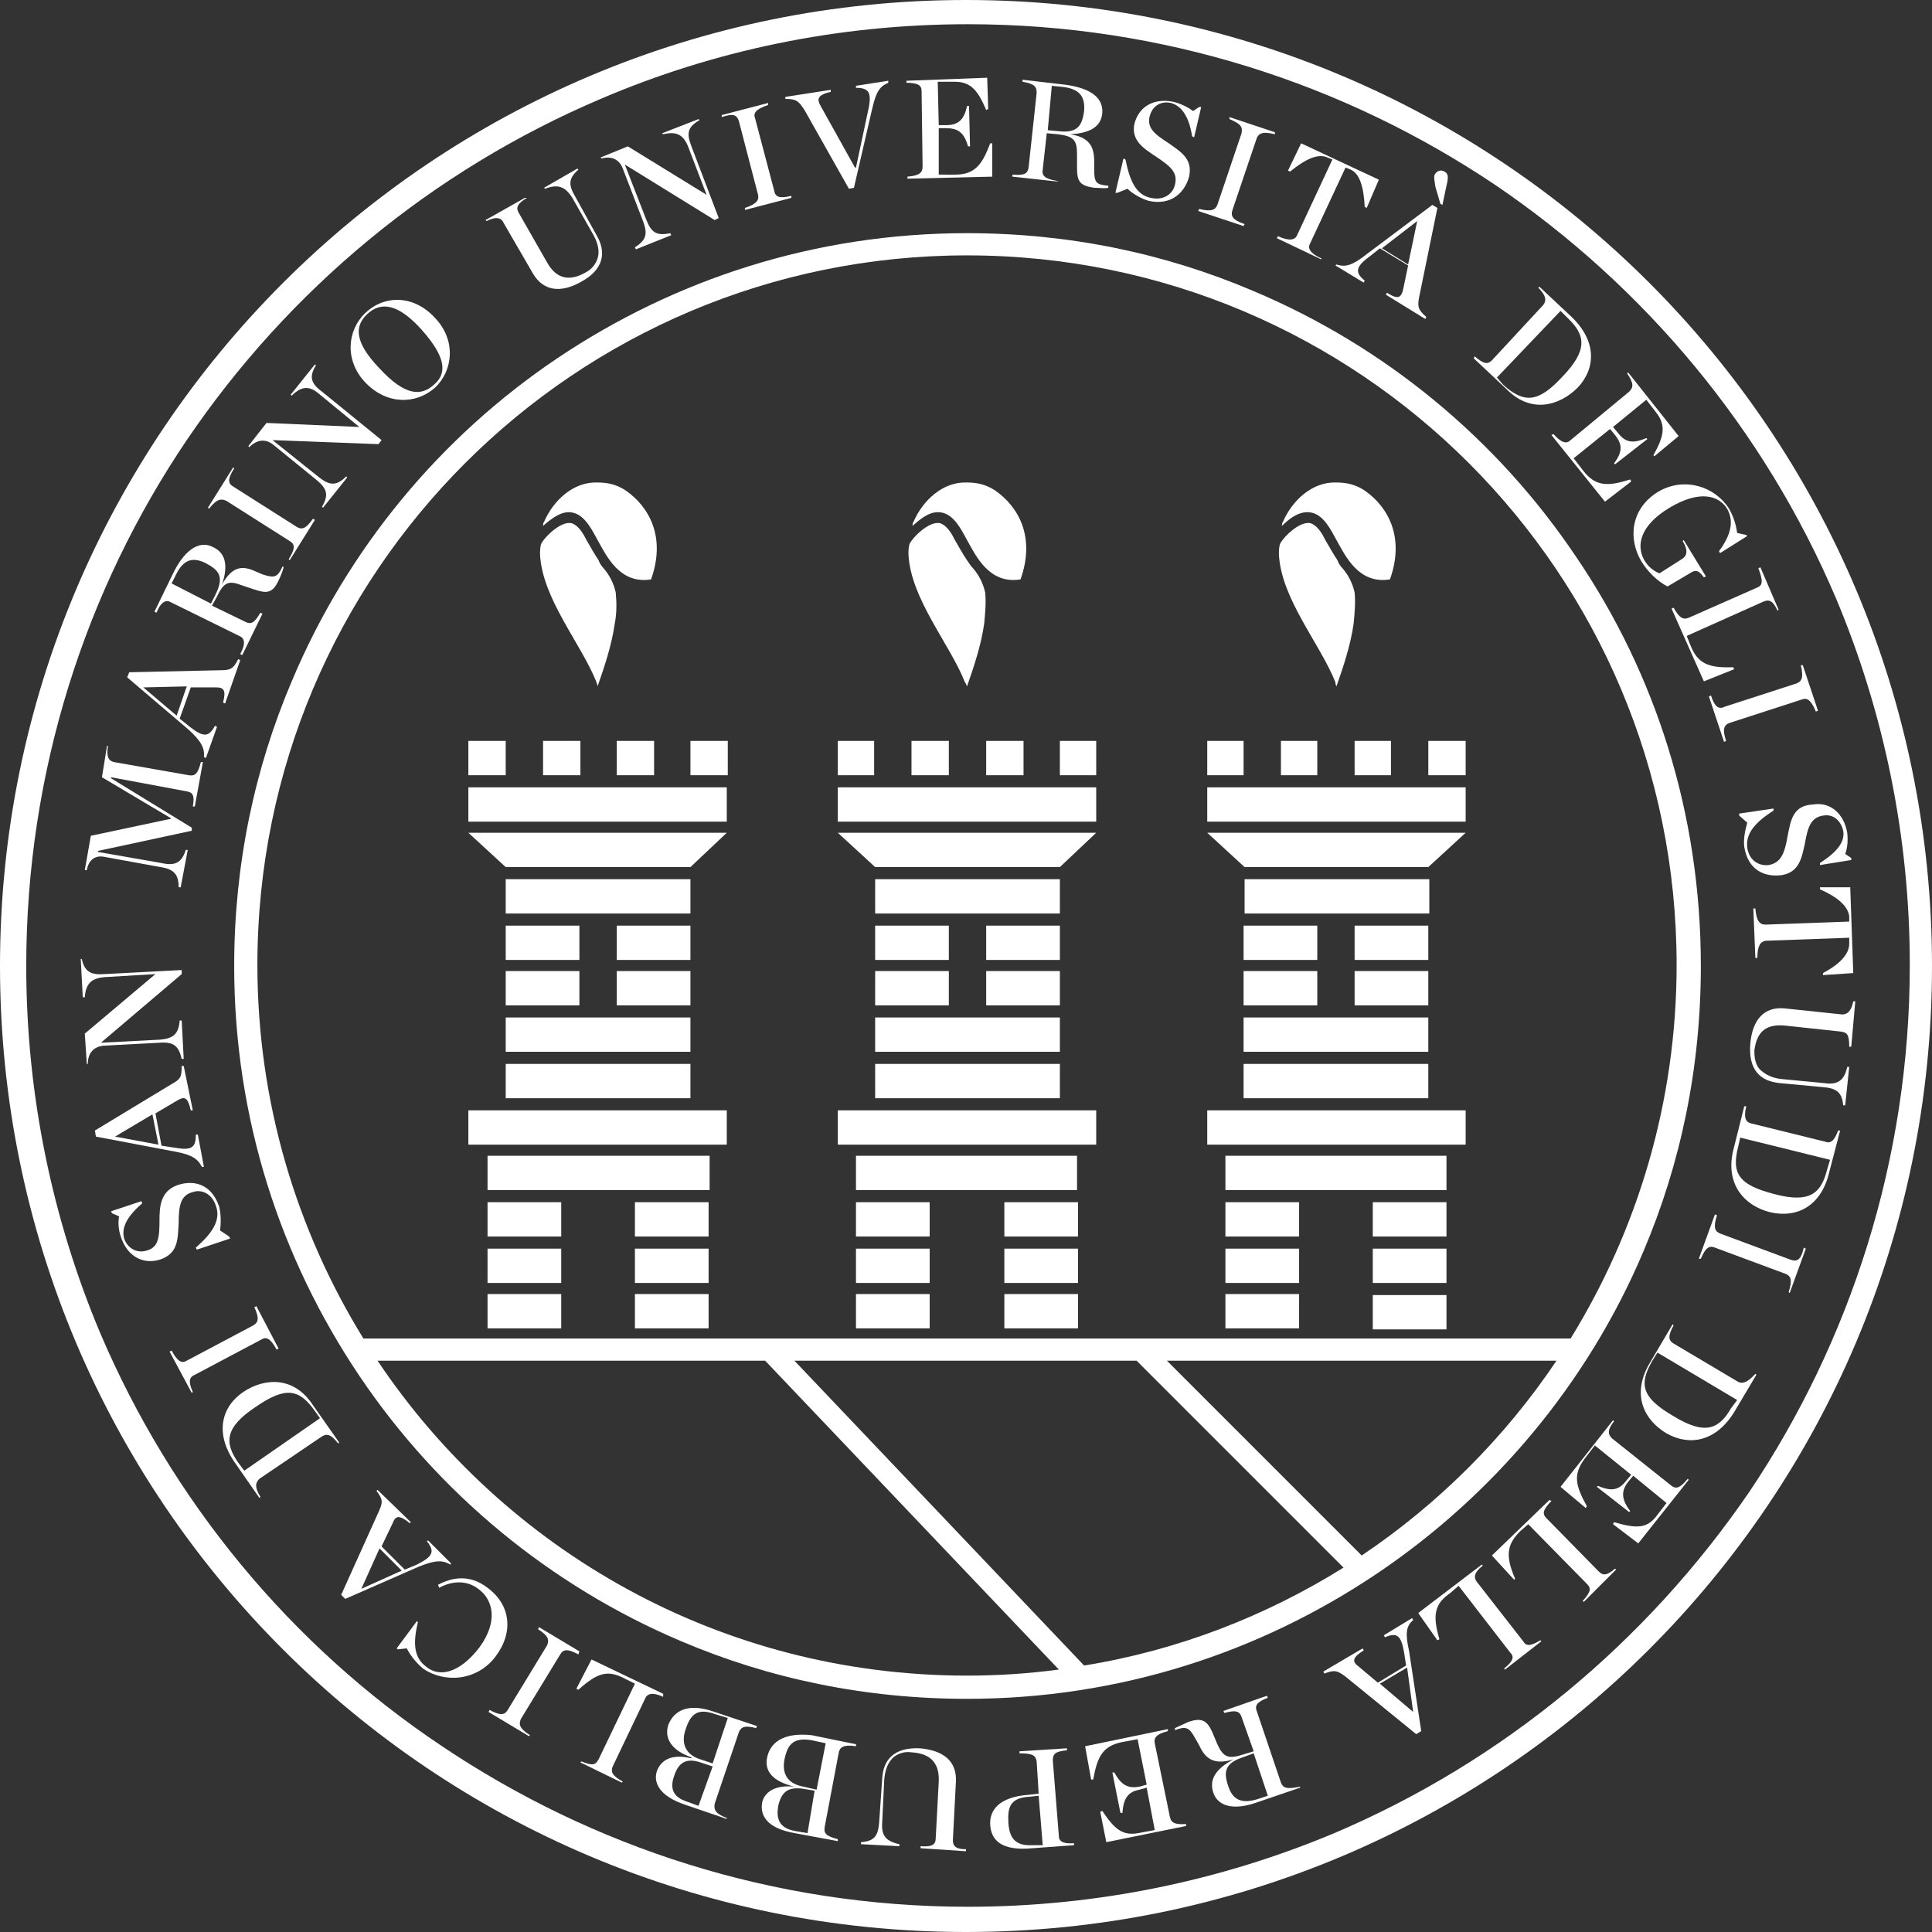 <?xml version="1.0" encoding="utf-8"?>
<!-- Generator: Adobe Illustrator 27.1.1, SVG Export Plug-In . SVG Version: 6.00 Build 0)  -->
<svg version="1.1" id="Livello_1" xmlns="http://www.w3.org/2000/svg" xmlns:xlink="http://www.w3.org/1999/xlink" x="0px" y="0px"
	 viewBox="0 0 191.4 191.4" style="enable-background:new 0 0 191.4 191.4;" xml:space="preserve">
<rect x="0" y="0" width="191.4" height="191.4" fill="#333333" stroke="none"/>
<style type="text/css">
	.st0{fill:#FFFFFF;}
</style>
<g>
	<g>
		<rect x="97.7" y="73.4" class="st0" width="3.7" height="3.4"/>
		<path class="st0" d="M93.4,50.8c1.2,0.3,1.9,1.8,2.4,2.7l0,0c0.9,1.6,2.2,4.4,5.3,3.9c1.5-4.2-0.2-7.2-2.5-8.8
			c-0.9-0.6-1.8-0.8-2.8-0.8c-2.4-0.1-4.4,1.8-5.3,3.9c-0.1,0.1-0.1,0.3-0.1,0.4C91.2,51.4,92.2,50.5,93.4,50.8z"/>
		<rect x="119.6" y="73.4" class="st0" width="3.6" height="3.4"/>
		<rect x="61.1" y="73.4" class="st0" width="3.7" height="3.4"/>
		<rect x="90.3" y="73.4" class="st0" width="3.7" height="3.4"/>
		<path class="st0" d="M56.8,50.8c1.2,0.3,1.9,1.8,2.4,2.7l0,0c0.9,1.6,2.2,4.4,5.3,3.9c1.5-4.2-0.2-7.2-2.5-8.8
			c-0.9-0.6-1.8-0.8-2.8-0.8c-2.4-0.1-4.4,1.8-5.3,3.9c-0.1,0.1-0.1,0.3-0.1,0.4C54.6,51.4,55.7,50.5,56.8,50.8z"/>
		<rect x="83" y="73.4" class="st0" width="3.6" height="3.4"/>
		<path class="st0" d="M95.8,68C95.8,67.9,95.8,67.9,95.8,68L95.8,68c0.7-2,1.4-4.1,1.7-6.2c0.1-1,0.2-2.1,0.1-3.1
			c-0.2-0.9-0.6-1.7-1.2-2.4c-0.2-0.2-0.4-0.5-0.6-0.8c-0.4-0.6-0.8-1.3-1.2-2c-0.3-0.6-0.7-1.3-1.3-1.6c-1-0.5-2.8,1.2-3.2,2
			c-0.1,0.4-0.1,0.7-0.1,1c0.2,4.4,4.1,8.9,5.6,12.7C95.7,67.7,95.7,67.8,95.8,68z"/>
		<rect x="126.9" y="73.4" class="st0" width="3.6" height="3.4"/>
		<path class="st0" d="M94.4,182.3l0.3-5.8c0.1-2-1.2-3.1-3.6-3.3c-2.5-0.1-3.6,1.1-3.7,3l-0.3,4.3c-0.1,1.3-0.4,1.9-1.8,2v0.2
			l3.8,0.2v-0.2c-1.4-0.3-1.8-0.9-1.7-2.2l0.2-4.2c0.1-1.1,0.4-1.7,0.9-2.2c0.5-0.4,1.1-0.6,1.8-0.5c1.6,0.1,2.8,0.8,2.7,2.9
			l-0.3,5.6c0,0.6-0.3,0.9-1.5,0.8v0.2l4.5,0.3v-0.2C94.7,183.2,94.4,182.9,94.4,182.3z"/>
		<path class="st0" d="M66.2,170.9c-0.4,1.3,0.3,2.5,2.3,3.2v0.1c-2-0.5-3,0.2-3.4,1.2c-0.4,1.1,0.1,2.5,2.8,3.4l4.1,1.4v-0.1
			c-1.1-0.4-1.3-0.8-1.2-1.4l2.4-7.1c0.2-0.5,0.6-0.7,1.7-0.4L75,171l-4.2-1.4C68,168.6,66.7,169.6,66.2,170.9z M69.2,178.9
			l-1.1-0.4c-1.6-0.5-1.7-1.5-1.3-2.6c0.4-1.2,1.1-1.8,2.6-1.3l1.2,0.4L69.2,178.9z M70.6,174.7l-1.2-0.4c-1.6-0.5-1.9-1.7-1.5-2.9
			c0.5-1.6,1.2-2.2,2.9-1.6l1.3,0.4L70.6,174.7z"/>
		<path class="st0" d="M76,174.1c-0.3,1.4,0.6,2.4,2.7,2.9l0,0c-2-0.2-3,0.6-3.2,1.6c-0.2,1.2,0.4,2.5,3.2,3l4.3,0.8v-0.2
			c-1.2-0.3-1.4-0.6-1.3-1.2l1.4-7.4c0.1-0.5,0.5-0.8,1.7-0.6v-0.2l-4.4-0.9C77.5,171.6,76.3,172.7,76,174.1z M80,181.6l-1.2-0.2
			c-1.7-0.3-1.9-1.3-1.7-2.5c0.3-1.3,0.9-1.9,2.4-1.7l1.2,0.2L80,181.6z M80.9,177.3l-1.3-0.3c-1.7-0.3-2.1-1.4-1.9-2.6
			c0.3-1.6,0.9-2.3,2.7-2l1.4,0.3L80.9,177.3z"/>
		<path class="st0" d="M132.4,68C132.4,67.9,132.4,67.9,132.4,68L132.4,68c0.7-2,1.4-4.1,1.7-6.2c0.1-1,0.2-2.1,0.1-3.1
			c-0.2-0.9-0.6-1.7-1.2-2.4c-0.2-0.2-0.4-0.5-0.5-0.8c-0.4-0.6-0.8-1.3-1.2-2c-0.3-0.6-0.7-1.3-1.3-1.6c-1-0.5-2.8,1.2-3.2,2
			c-0.1,0.4-0.1,0.7-0.1,1c0.2,4.4,4.1,8.9,5.6,12.7C132.3,67.7,132.3,67.8,132.4,68z"/>
		<path class="st0" d="M130,50.8c1.2,0.3,1.9,1.8,2.4,2.7l0,0c0.9,1.6,2.2,4.4,5.3,3.9c1.5-4.2-0.2-7.2-2.5-8.8
			c-0.9-0.6-1.8-0.8-2.8-0.8c-2.4-0.1-4.4,1.8-5.3,3.9c-0.1,0.1-0.1,0.3-0.1,0.4C127.7,51.4,128.8,50.5,130,50.8z"/>
		<rect x="134.2" y="73.4" class="st0" width="3.6" height="3.4"/>
		<rect x="46.4" y="73.4" class="st0" width="3.7" height="3.4"/>
		<rect x="50.1" y="96.2" class="st0" width="7.3" height="3.4"/>
		<rect x="61.1" y="91.7" class="st0" width="7.3" height="3.4"/>
		<rect x="48.3" y="114.5" class="st0" width="22" height="3.4"/>
		<rect x="50.1" y="87.1" class="st0" width="18.3" height="3.4"/>
		<rect x="61.1" y="96.2" class="st0" width="7.3" height="3.4"/>
		<rect x="50.1" y="91.7" class="st0" width="7.3" height="3.4"/>
		<rect x="62.9" y="119.1" class="st0" width="7.3" height="3.4"/>
		<path class="st0" d="M59.2,68C59.2,67.9,59.2,67.9,59.2,68c0.7-2,1.4-4.1,1.7-6.2c0.2-1,0.2-2.1,0.1-3.1c-0.2-0.9-0.6-1.7-1.2-2.4
			c-0.2-0.2-0.4-0.5-0.5-0.8c-0.4-0.6-0.8-1.3-1.2-2c-0.3-0.6-0.7-1.3-1.3-1.6c-1-0.5-2.8,1.2-3.2,2c-0.1,0.4-0.1,0.7-0.1,1
			c0.2,4.4,4.1,8.9,5.6,12.7C59.1,67.7,59.2,67.8,59.2,68z"/>
		<path class="st0" d="M65.7,167.8l-7.1-3.4l-1.5,2.9l0.2,0.1c1.9-1.7,2.9-2,4.6-1.1l1,0.5l-3.6,7.5c-0.3,0.5-0.5,0.7-1.7,0.2
			l-0.1,0.1l4.1,2l0.1-0.1c-1.1-0.6-1.2-1-1-1.5l3.2-6.7c0.2-0.5,0.7-0.7,1.8-0.2V167.8z"/>
		<rect x="48.3" y="128.2" class="st0" width="7.3" height="3.4"/>
		<rect x="62.9" y="123.7" class="st0" width="7.3" height="3.4"/>
		<rect x="53.8" y="73.4" class="st0" width="3.7" height="3.4"/>
		<rect x="62.9" y="128.2" class="st0" width="7.3" height="3.4"/>
		<rect x="48.3" y="119.1" class="st0" width="7.3" height="3.4"/>
		<rect x="48.3" y="123.7" class="st0" width="7.3" height="3.4"/>
		<rect x="46.4" y="110" class="st0" width="25.6" height="3.4"/>
		<path class="st0" d="M142.7,20.2l0.2,0.1l0.4-1.9c0.2-0.8,0.2-1.2-0.2-1.4c-0.3-0.2-0.7-0.1-0.9,0.2c-0.2,0.2-0.1,0.6,0,1.3
			L142.7,20.2z"/>
		<path class="st0" d="M118.7,20.9l4.5,1.5l0.1-0.2c-1.2-0.4-1.4-0.8-1.2-1.4l2.4-7.1c0.2-0.5,0.6-0.7,1.8-0.4v-0.2l-4.5-1.5v0.2
			c1.2,0.5,1.3,0.8,1.2,1.4l-2.4,7.1c-0.2,0.5-0.6,0.7-1.8,0.4L118.7,20.9z"/>
		<path class="st0" d="M73.2,12l1.9,7.3c0.1,0.5-0.1,0.9-1.3,1.3v0.2l4.6-1.2v-0.2c-1.2,0.3-1.6,0.1-1.7-0.5l-1.9-7.2
			c-0.2-0.5,0.1-0.9,1.3-1.3v-0.2l-4.6,1.2v0.2C72.7,11.2,73,11.4,73.2,12z"/>
		<path class="st0" d="M132.4,26.2l-0.1,0.1l2.8,1.7l0.1-0.2c-1-0.8-0.9-1.4,0.5-2.4l1-0.8l2.8,1.7l-0.5,2.4c-0.2,0.8-0.5,1-1.6,0.3
			l-0.1,0.2l3.9,2.4l0.1-0.2c-0.8-0.7-0.9-1-0.7-2l1.8-8.8l-0.5-0.3l-6.4,4.8C134,26.3,133.3,26.5,132.4,26.2z M140.4,21.9
			L140.4,21.9l-0.9,4.3l-2.6-1.6L140.4,21.9z"/>
		<path class="st0" d="M111.7,18.7c0.5,0.5,1.4,1,2.1,1.2c2.3,0.5,3.6-0.9,4-2.4c0.4-1.8-0.9-2.5-2-3.3c-1.4-0.9-2.2-1.5-1.9-2.7
			c0.3-1.1,1.2-1.5,2.1-1.3c1.1,0.3,1.8,1.4,2.1,3.3l0.2,0.1l0.7-3h-0.2l-0.6,0.4c-0.4-0.3-1.1-0.7-1.9-0.9
			c-1.8-0.4-3.4,0.3-3.9,2.1c-0.4,1.7,0.9,2.5,2.1,3.3c1.5,1,2.2,1.6,1.9,2.8c-0.2,0.9-1.1,1.6-2.4,1.3c-1.5-0.3-2.1-1.8-2.5-3.8
			l-0.2-0.1l-0.8,3.4h0.2L111.7,18.7z"/>
		<path class="st0" d="M104.6,17.9c-1.1-0.2-1.4-0.5-1.3-1.1l0.4-3.6l1.1,0.1c1.6,0.2,1.9,0.6,1.9,2v1.3c0,1.3,0.2,1.8,1.7,2
			c0.5,0,1,0.1,1.4,0v-0.2c-1.2-0.1-1.4-0.3-1.4-1.6V16c0-1.4-0.4-2.4-2.4-2.7l0,0c2.2-0.1,3.1-0.9,3.2-2.1c0.1-1.3-0.8-2.4-3.6-2.8
			l-4.3-0.5v0.2c1.2,0.2,1.4,0.5,1.4,1.1l-0.8,7.4c-0.1,0.6-0.4,0.8-1.6,0.7v0.2l4.6,0.5L104.6,17.9z M104.2,8.5l1,0.1
			c1.9,0.2,2.3,1.1,2.2,2.4c-0.2,1.5-0.7,2.2-2.5,2l-1.1-0.1L104.2,8.5z"/>
		<path class="st0" d="M79.7,10.9l4.4,7.8l0.5-0.1l1.8-7.8c0.4-1.7,0.7-2.2,1.6-2.6V8l-3.2,0.5v0.2c1.3,0,1.5,0.5,1.3,1.8l-1.3,6.1
			h-0.1l-3.4-6.1c-0.4-0.7-0.3-1.1,1-1.4V8.9l-4.5,0.7v0.2C78.9,9.8,79.1,10,79.7,10.9z"/>
		<path class="st0" d="M91.3,9l0.1,7.5c0,0.6-0.3,0.9-1.5,1v0.2l8.4-0.2v-3.3h-0.2c-0.8,2.1-1.5,3.1-3.5,3.1H93l0-4.6h0.7
			c1.2,0,1.8,0.4,2.2,1.8h0.2l-0.1-4h-0.2c-0.3,1.5-1,1.9-2.1,1.9H93l-0.1-4.3h1.7c1.6,0,2.3,0.9,3.1,2.8l0.2-0.1l-0.1-3.1l-8,0.3
			v0.2C91,8.2,91.3,8.5,91.3,9z"/>
		<path class="st0" d="M130.9,25.6c-1.1-0.5-1.4-1-1.1-1.5l3.5-7.5l0.5,0.2c0.9,0.4,1.3,1.7,1.4,3.7l0.2,0.1l1.2-2.8l-7.7-3.6
			l-1.3,2.7l0.2,0.1c1.6-1.3,2.8-1.8,3.7-1.4l0.5,0.2l-3.5,7.5c-0.2,0.5-0.8,0.6-1.9,0.1l-0.1,0.2l4.4,2.1L130.9,25.6z"/>
		<path class="st0" d="M169.5,68.9l-0.2,0.1l1.5,4.5l0.2-0.1c-0.4-1.2-0.2-1.6,0.4-1.8l7.1-2.3c0.5-0.2,0.9,0,1.4,1.2l0.2-0.1
			l-1.5-4.5h-0.2c0.3,1.2,0.1,1.6-0.4,1.8l-7.1,2.3C170.3,70.3,169.9,70.1,169.5,68.9z"/>
		<path class="st0" d="M177.1,82.8c-0.3,1.8-0.7,2.7-1.9,2.9c-0.9,0.1-1.9-0.4-2.1-1.7c-0.2-1.5,0.9-2.6,2.6-3.7v-0.2l-3.4,0.5v0.2
			l0.8,0.7c-0.2,0.7-0.4,1.6-0.3,2.4c0.4,2.4,2.1,3,3.7,2.8c1.8-0.3,2-1.8,2.3-3.1c0.3-1.7,0.6-2.6,1.8-2.8c1.1-0.2,1.8,0.6,2,1.5
			c0.2,1.1-0.6,2.1-2.3,3.2v0.2l3.1-0.5V85l-0.6-0.4c0.2-0.5,0.3-1.3,0.2-2.1c-0.3-1.8-1.6-3.1-3.4-2.8
			C177.6,79.8,177.4,81.3,177.1,82.8z"/>
		<path class="st0" d="M57.4,163.6l-4-2.4l-0.1,0.2c1.1,0.7,1.1,1.1,0.9,1.6l-3.9,6.4c-0.3,0.5-0.7,0.6-1.8,0l-0.1,0.2l4,2.4
			l0.1-0.1c-1.1-0.7-1.1-1.1-0.9-1.6l3.9-6.4c0.3-0.5,0.7-0.6,1.8,0L57.4,163.6z"/>
		<path class="st0" d="M174.1,58.2l-6.8,3c-0.5,0.2-0.9,0.1-1.5-1l-0.2,0.1l3.2,7.2l3-1.2l-0.1-0.2c-2.5,0.1-3.5-0.4-4.2-2.1l-0.4-1
			l7.6-3.4c0.5-0.2,0.9-0.2,1.4,0.9l0.1-0.1l-1.8-4.2l-0.2,0.1C174.7,57.6,174.6,58,174.1,58.2z"/>
		<path class="st0" d="M156.3,38.4c1.8-1.9,1.9-4.6-0.6-7l-3.2-3l-0.1,0.1c0.8,0.8,0.8,1.3,0.5,1.7l-5.1,5.5
			c-0.4,0.4-0.8,0.4-1.7-0.4l-0.1,0.2l3.3,3.1C151.7,41,154.5,40.2,156.3,38.4z M148.3,37.4l6.3-6.6l0.7,0.7c1.8,1.7,2,3.2-0.5,5.8
			c-2.4,2.6-3.8,2.7-5.9,0.8L148.3,37.4z"/>
		<path class="st0" d="M155.6,43.6c-0.4,0.4-0.9,0.3-1.7-0.6l-0.2,0.1l5.3,6.6l2.6-2l-0.1-0.2c-2.2,0.7-3.4,0.7-4.6-0.8l-1-1.3
			l3.6-2.9l0.5,0.6c0.7,0.9,0.8,1.6-0.1,2.8L160,46l3.2-2.5l-0.1-0.1c-1.4,0.6-2.1,0.4-2.8-0.5l-0.5-0.6l3.3-2.7l1,1.3
			c1,1.3,0.7,2.4-0.3,4.2l0.1,0.1l2.4-2l-5-6.3l-0.1,0.1c0.7,1,0.6,1.4,0.2,1.8L155.6,43.6z"/>
		<path class="st0" d="M162.6,55.6c0.6,1,1.6,2,2.6,2.5l2.2-1.3c0.6-0.4,0.9-0.3,1.4,0.4l0.2-0.1l-2.2-3.6l-0.1,0.1
			c0.6,1,0.4,1.5-0.1,1.8l-2.2,1.4c-0.5-0.2-1.1-0.6-1.5-1.3c-0.8-1.4-0.5-3.4,2.5-5.2s4.9-1.2,5.7,0.1c0.7,1.2,0.4,2.6-0.8,4.2
			l0.1,0.2l2.7-1.7L173,53l-0.9-0.2c-0.1-0.7-0.3-1.5-0.8-2.4c-1.4-2.2-4.4-3.2-7-1.7C161.5,50.4,161.3,53.4,162.6,55.6z"/>
		<path class="st0" d="M180.3,88.1c1.8,0.8,2.8,1.7,2.9,2.7v0.5l-8.3,0.3c-0.6,0-0.9-0.4-1-1.6h-0.2l0.2,4.9h0.2
			c0-1.2,0.3-1.6,0.8-1.7l8.3-0.3v0.6c0,1-0.9,2-2.6,2.9v0.2l3-0.2l-0.3-8.5h-3L180.3,88.1z"/>
		<path class="st0" d="M17.7,121.2c0-1.8,0.2-2.8,1.4-3.1c0.8-0.3,1.9,0.1,2.3,1.4c0.5,1.4-0.4,2.7-2,4.1l0.1,0.2l3.3-1.1l-0.1-0.2
			l-0.9-0.6c0.1-0.7,0.1-1.7-0.1-2.4c-0.8-2.3-2.6-2.6-4.1-2.1c-1.7,0.6-1.8,2.1-1.8,3.5c0,1.7-0.1,2.7-1.3,3
			c-1,0.3-1.9-0.3-2.2-1.2c-0.3-1.1,0.3-2.2,1.8-3.5L14,119l-3,1l0.1,0.2l0.7,0.3c-0.1,0.5-0.1,1.3,0.2,2.1c0.6,1.8,2.1,2.7,3.8,2.2
			C17.7,124.2,17.6,122.7,17.7,121.2z"/>
		<path class="st0" d="M61.7,16.7l2,5.2c0.5,1.3,0.3,1.9-0.8,2.6l0.1,0.2l3.5-1.4l-0.1-0.2C65,23.4,64.5,23,64,21.7l-2.1-5.4l0,0
			l8.9,5.5l0.4-0.2l-2.7-7.1c-0.5-1.3-0.4-1.9,0.8-2.6l-0.1-0.1l-3.6,1.4l0.1,0.1c1.3-0.3,2,0,2.5,1.3l1.8,4.7l0,0l-7.8-4.8
			l-2.7,1.1l0.1,0.1C60.7,15.4,61.4,15.9,61.7,16.7z"/>
		<path class="st0" d="M19.3,136.2l6.6-3.5c0.5-0.3,0.9-0.1,1.5,1l0.2-0.1l-2.2-4.2l-0.2,0.1c0.5,1.1,0.4,1.5-0.1,1.8l-6.6,3.5
			c-0.5,0.3-0.9,0.1-1.5-1l-0.2,0.1L19,138l0.1-0.1C18.6,136.8,18.8,136.4,19.3,136.2z"/>
		<path class="st0" d="M44.6,155l0.1-0.1l-2.3-2.3l-0.1,0.1c0.8,1,0.6,1.5-1,2.3l-1.2,0.5l-2.3-2.3l1.1-2.3c0.3-0.8,0.7-0.8,1.7,0
			l0.1-0.1l-3.3-3.2l-0.1,0.1c0.7,0.9,0.6,1.2,0.2,2.1l-3.7,8.2l0.4,0.4l7.3-3.2C43,154.6,43.8,154.5,44.6,155z M35.8,157.4
			L35.8,157.4l1.8-4l2.2,2.2L35.8,157.4z"/>
		<path class="st0" d="M49.1,164.1c1.8-2.4,1.5-5.1-0.8-6.8c-1.8-1.4-3.6-1-4.9-0.3l0.1,0.3c1.3-0.7,2.8-0.8,4,0.2
			c1.3,1,1.9,3.1,0,5.7c-2,2.6-4,3-5.3,1.9c-1.2-0.9-1.3-2.3-0.8-4.4l-0.1-0.1l-2,2.7l0.1,0.1l0.9-0.1c0.3,0.6,0.8,1.3,1.6,2
			C44.1,166.8,47.3,166.5,49.1,164.1z"/>
		<path class="st0" d="M15.8,103.3c1.4-0.1,1.9,0.3,2.2,1.6h0.2l-0.2-3.8h-0.2c-0.1,1.4-0.7,1.8-2,1.9l-5.8,0.3l0,0l8-6.8v-0.4
			l-7.6,0.4c-1.4,0.1-2-0.2-2.3-1.5H8l0.2,3.8h0.2c0.1-1.4,0.7-1.9,2-2l5-0.3l0,0l-7,5.9l0.2,3h0.1c0-1.2,0.7-1.7,1.5-1.8
			L15.8,103.3z"/>
		<path class="st0" d="M24.1,137.9c-2.2,1.5-2.8,4.1-0.9,6.9l2.5,3.6l0.1-0.1c-0.6-1-0.5-1.4-0.1-1.8l6.2-4.2
			c0.5-0.3,0.9-0.2,1.6,0.7l0.1-0.1l-2.6-3.7C29.1,136.3,26.2,136.5,24.1,137.9z M31.7,140.5l-7.5,5.2l-0.6-0.8
			c-1.4-2-1.3-3.5,1.7-5.5c2.9-2,4.3-1.9,5.9,0.4L31.7,140.5z"/>
		<path class="st0" d="M20,115.6h0.2l-0.6-3.2h-0.2c0,1.3-0.4,1.6-2.1,1.3l-1.3-0.2l-0.6-3.2l2.2-1.3c0.7-0.4,1-0.3,1.3,1h0.2
			l-0.9-4.4H18c0,1.1-0.1,1.3-1,1.8L9.4,112l0.1,0.6l7.9,1.5C19,114.4,19.6,114.8,20,115.6z M11.4,112.6L11.4,112.6l3.7-2.2l0.6,3
			L11.4,112.6z"/>
		<path class="st0" d="M10.4,84.9l5.5,1c1.3,0.2,1.8,0.7,1.8,2h0.2l0.7-3.7h-0.2c-0.4,1.3-1.1,1.6-2.4,1.3l-6.3-1.1v-0.1l9.3-2V82
			l-8-4.9V77l7.5,1.4c0.6,0.1,0.8,0.4,0.6,1.5h0.2l0.8-4.4h-0.2c-0.3,1.2-0.6,1.4-1.2,1.3l-7.4-1.3c-0.5-0.1-0.8-0.5-0.6-1.6h-0.1
			L10.1,77l6.9,4.1l0,0l-8,1.7l-0.6,3.4h0.2C8.8,85.1,9.5,84.7,10.4,84.9z"/>
		<path class="st0" d="M43.1,38.4c1.8-1.7,2.1-4.7,0-6.9c-2.1-2.3-5-2.3-6.9-0.5c-1.8,1.7-2.1,4.7,0,6.9
			C38.3,40.1,41.2,40.1,43.1,38.4z M36.4,31.1c1.3-1.2,3-1.1,5.4,1.6s2.5,4.3,1.2,5.4c-1.3,1.2-2.9,1.1-5.4-1.6
			C35.1,33.9,35.1,32.3,36.4,31.1z"/>
		<path class="st0" d="M49.9,22.1l2.9,5c1,1.7,2.7,2,4.8,0.8c2.2-1.2,2.5-2.9,1.5-4.6L57,19.5c-0.7-1.2-0.7-1.8,0.3-2.7l-0.1-0.1
			l-3.3,1.9l0.1,0.1c1.3-0.5,2-0.2,2.7,0.9l2.1,3.7c0.5,0.9,0.6,1.7,0.4,2.3C59,26.2,58.6,26.7,58,27c-1.4,0.8-2.8,0.8-3.8-1
			l-2.8-4.9c-0.3-0.5-0.2-0.9,0.8-1.5l-0.2,0l-3.9,2.2l0.1,0.1C49.2,21.4,49.7,21.6,49.9,22.1z"/>
		<path class="st0" d="M27,44l4.3,3.5c1.1,0.9,1.3,1.5,0.6,2.7l0.1,0.1l2.4-3l-0.1-0.1c-1,1-1.7,0.9-2.8,0L27,43.6l0,0L37.5,44
			l0.3-0.4l-5.9-4.8c-1.1-0.8-1.3-1.5-0.6-2.6l-0.1-0.1l-2.4,3l0.1,0.1c1-1,1.8-1,2.8-0.1l3.9,3.2l0,0l-9.2-0.4l-1.8,2.3l0.1,0.1
			C25.5,43.5,26.3,43.5,27,44z"/>
		<path class="st0" d="M20.2,75l0.2,0.1l1.1-3.1l-0.2-0.1c-0.6,1.1-1.1,1.2-2.5,0.1l-1-0.8l1.1-3.1h2.5c0.8,0,1,0.3,0.7,1.5l0.2,0.1
			l1.5-4.3l-0.2-0.1c-0.5,1-0.8,1.1-1.8,1.1l-9,0.2l-0.2,0.5l6.1,5.2C19.9,73.4,20.3,74.1,20.2,75z M14.2,68.1L14.2,68.1l4.3-0.1
			l-1,2.9L14.2,68.1z"/>
		<path class="st0" d="M17,59.7l6.7,3.3c0.5,0.2,0.7,0.7,0.1,1.8l0.2,0.1l2-4.1l-0.2-0.1c-0.6,1-0.9,1.2-1.5,0.9L21,60l0.5-0.9
			c0.7-1.5,1.2-1.6,2.5-1.1l1.2,0.4c1.2,0.4,1.8,0.4,2.4-0.9c0.2-0.4,0.4-0.9,0.5-1.3L28,56.1c-0.5,1.1-0.8,1.2-2,0.8l-0.7-0.3
			C24,56,23,56.1,22,57.9l0,0c0.7-2.1,0.2-3.2-0.9-3.7c-1.1-0.6-2.6-0.1-3.9,2.5l-1.9,3.9l0.2,0.1C16,59.5,16.5,59.4,17,59.7z
			 M17.4,57c0.8-1.7,1.8-1.8,3-1.2c1.3,0.7,1.8,1.3,1,3l-0.5,1l-3.9-2L17.4,57z"/>
		<path class="st0" d="M22.4,49.6l6.3,4c0.5,0.3,0.6,0.7-0.1,1.8l0.1,0.1l2.5-4L31,51.4c-0.7,1-1.1,1.1-1.6,0.8l-6.3-4
			c-0.5-0.3-0.6-0.7,0.1-1.8l-0.1-0.1l-2.5,4l0.1,0.1C21.5,49.4,21.9,49.4,22.4,49.6z"/>
		<rect x="136" y="119.1" class="st0" width="7.3" height="3.4"/>
		<polygon class="st0" points="123.3,85.9 141.5,85.9 145.2,82.5 119.6,82.5 		"/>
		<rect x="123.2" y="96.2" class="st0" width="7.3" height="3.4"/>
		<rect x="123.2" y="100.8" class="st0" width="18.3" height="3.4"/>
		<rect x="123.2" y="105.4" class="st0" width="18.3" height="3.4"/>
		<rect x="141.5" y="73.4" class="st0" width="3.7" height="3.4"/>
		<path class="st0" d="M162.8,124c3.7-8.7,5.7-18.2,5.7-28.3c0-15.1-4.5-29-12.4-40.6c-7.8-11.6-18.9-20.8-32-26.3
			c-8.7-3.7-18.2-5.7-28.3-5.7c-15.1,0-29,4.6-40.6,12.4s-20.8,18.9-26.3,32c-3.7,8.7-5.7,18.2-5.7,28.2c0,15.1,4.6,29,12.4,40.6
			c7.8,11.6,18.9,20.8,31.9,26.3c8.7,3.7,18.2,5.7,28.3,5.7c15.1,0,29-4.6,40.6-12.4C148,148.1,157.3,137,162.8,124z M25.5,95.6
			c0-38.9,31.5-70.3,70.3-70.3c38.9,0,70.3,31.5,70.3,70.3c0,13.6-3.9,26.3-10.5,37H36C29.4,121.9,25.5,109.2,25.5,95.6z M95.8,166
			c-24.4,0-45.8-12.4-58.4-31.2h38.4l29.1,30.6C101.9,165.8,98.9,166,95.8,166z M107.4,165l-28.7-30.2h33.9l20.5,20.5
			C125.4,160.1,116.7,163.5,107.4,165z M115.6,134.8h38.6c-5.1,7.6-11.7,14.2-19.3,19.3L115.6,134.8z"/>
		<rect x="119.6" y="78" class="st0" width="25.6" height="3.4"/>
		<rect x="119.6" y="110" class="st0" width="25.6" height="3.4"/>
		<rect x="121.4" y="114.5" class="st0" width="21.9" height="3.4"/>
		<rect x="123.2" y="91.7" class="st0" width="7.3" height="3.4"/>
		<rect x="134.2" y="91.7" class="st0" width="7.3" height="3.4"/>
		<rect x="123.3" y="87.1" class="st0" width="18.3" height="3.4"/>
		<rect x="134.2" y="96.2" class="st0" width="7.3" height="3.4"/>
		<path class="st0" d="M115.9,180l-1.5-7.3c-0.1-0.5,0.1-0.9,1.3-1.2v-0.2l-8.2,1.7l0.6,3.3h0.2c0.4-2.2,0.9-3.3,2.8-3.7l1.6-0.3
			l0.9,4.5l-0.7,0.2c-1.1,0.2-1.8-0.1-2.5-1.4h-0.2l0.8,4h0.2c0.1-1.5,0.6-2.1,1.7-2.3l0.7-0.2l0.8,4.2l-1.6,0.3
			c-1.6,0.3-2.4-0.4-3.6-2.2l-0.2,0.1l0.6,3l7.9-1.6v-0.2C116.3,180.8,116,180.5,115.9,180z"/>
		<path class="st0" d="M177.4,124.8l-7-2.6c-0.5-0.2-0.7-0.6-0.3-1.8l-0.2-0.1l-1.6,4.4h0.2c0.5-1.2,0.9-1.3,1.4-1.1l7,2.6
			c0.5,0.2,0.7,0.6,0.3,1.8l0.1,0.1l1.6-4.4l-0.2-0.1C178.4,124.9,178,125,177.4,124.8z"/>
		<path class="st0" d="M172.2,136.9l-6.4-3.8c-0.5-0.3-0.6-0.7,0-1.8l-0.1-0.1l-2.3,3.9c-1.8,3.1-0.5,5.6,1.7,6.9
			c2.3,1.3,4.9,0.8,6.7-2.1l2.2-3.7l-0.1-0.1C173.1,137,172.6,137.1,172.2,136.9z M171.5,139.5c-1.2,2.1-2.6,2.7-5.7,0.8
			c-3.1-1.8-3.5-3.1-2.1-5.5l0.5-0.8l7.9,4.7L171.5,139.5z"/>
		<path class="st0" d="M180.8,113.1l-7.3-1.8c-0.5-0.1-0.8-0.5-0.5-1.7h-0.2l-1.1,4.4c-0.8,3.4,1.2,5.5,3.7,6.1
			c2.6,0.6,5-0.6,5.8-3.9l1.1-4.2h-0.2C181.7,113.1,181.3,113.3,180.8,113.1z M181,115.9c-0.6,2.4-1.8,3.3-5.2,2.4
			c-3.5-0.9-4.3-2-3.6-4.7l0.2-0.9l8.9,2.2L181,115.9z"/>
		<path class="st0" d="M182.5,100.5l-5.7-0.6c-2-0.2-3.2,1.1-3.4,3.5c-0.2,2.5,0.9,3.7,2.9,3.9l4.3,0.4c1.3,0.1,1.9,0.5,2,1.8h0.2
			l0.4-3.8H183c-0.3,1.4-1,1.8-2.3,1.6l-4.2-0.4c-1-0.1-1.7-0.5-2.2-1c-0.4-0.5-0.5-1.1-0.5-1.8c0.2-1.6,0.9-2.7,3-2.5l5.6,0.6
			c0.6,0.1,0.8,0.3,0.8,1.5h0.2l0.4-4.5h-0.2C183.4,100.2,183,100.5,182.5,100.5z"/>
		<path class="st0" d="M165.6,147.2l-5.9-4.7c-0.4-0.4-0.5-0.8,0.2-1.7l-0.1-0.1l-5.2,6.6l2.5,2.1l0.1-0.2c-1.1-2-1.4-3.1-0.2-4.7
			l1-1.3l3.6,2.9l-0.5,0.6c-0.7,0.9-1.4,1.1-2.8,0.5l-0.1,0.1l3.2,2.5l0.1-0.1c-0.9-1.2-0.9-2-0.2-2.9l0.5-0.6l3.3,2.7l-1,1.3
			c-1,1.3-2.1,1.2-4.2,0.6l-0.1,0.2l2.5,1.9l5-6.3l-0.1-0.1C166.4,147.5,166,147.5,165.6,147.2z"/>
		<path class="st0" d="M95.7,0C42.9,0,0,42.8,0,95.7s42.8,95.7,95.7,95.7s95.7-42.8,95.7-95.7S148.6,0,95.7,0z M132.2,181.6
			c-11.2,4.7-23.5,7.3-36.3,7.3l0,0c-19.3,0-37.2-5.9-52.1-15.9c-15-10-26.8-24.3-33.9-41c-4.7-11.2-7.3-23.5-7.3-36.3
			c0-19.3,5.9-37.3,15.9-52.1c10.1-14.9,24.3-26.7,41-33.8C70.7,5,83,2.4,95.9,2.4c19.3,0,37.3,5.9,52.2,15.9
			c14.9,10.1,26.7,24.3,33.8,41c4.7,11.2,7.3,23.5,7.3,36.3c0,19.3-5.9,37.3-15.9,52.2C163.1,162.7,148.9,174.5,132.2,181.6z"/>
		<path class="st0" d="M158.4,155.7l-5.2-5.3c-0.4-0.4-0.4-0.8,0.5-1.7l-0.2-0.1l-5.7,5.5l2.2,2.4l0.1-0.1c-1-2.3-0.8-3.4,0.5-4.7
			l0.8-0.7l5.8,5.9c0.4,0.4,0.5,0.7-0.4,1.7l0.1,0.1l3.2-3.2l-0.1-0.1C159.2,156.1,158.8,156.1,158.4,155.7z"/>
		<rect x="136" y="123.7" class="st0" width="7.3" height="3.4"/>
		<path class="st0" d="M126.9,176.6l-2.4-7.1c-0.2-0.5,0-0.9,1.1-1.3l-0.1-0.2l-4.3,1.5l0.1,0.2c1.1-0.3,1.5-0.2,1.7,0.4l1.2,3.4
			l-1,0.3c-1.5,0.5-2,0.3-2.6-1l-0.5-1.2c-0.5-1.1-1-1.5-2.4-1c-0.4,0.2-0.9,0.4-1.3,0.6v0.2c1.1-0.4,1.4-0.3,2,0.8l0.4,0.7
			c0.6,1.3,1.4,2,3.4,1.4l0,0c-1.9,1-2.4,2.1-2,3.3s1.8,1.9,4.5,0.9l4.1-1.4V177C127.4,177.3,127.1,177.1,126.9,176.6z M124.7,178.2
			c-1.8,0.6-2.6,0-3-1.2c-0.5-1.4-0.4-2.3,1.4-2.9l1.1-0.4l1.4,4.2L124.7,178.2z"/>
		<path class="st0" d="M150.9,162.6l-4.6-5.9c-0.3-0.4-0.3-0.9,0.6-1.6l-0.1-0.1l-6.3,4.8l1.9,2.7l0.2-0.1c-0.7-2.4-0.5-3.5,1.1-4.6
			l0.8-0.7l5.1,6.6c0.4,0.4,0.4,0.8-0.6,1.6l0.1,0.1l3.6-2.8l-0.1-0.1C151.6,163.1,151.2,163.1,150.9,162.6z"/>
		<path class="st0" d="M140,160.5l-0.1-0.2l-2.8,1.7l0.1,0.2c1.2-0.5,1.6-0.2,1.9,1.5l0.2,1.3l-2.8,1.7l-1.9-1.6
			c-0.7-0.5-0.6-0.9,0.5-1.6l-0.1-0.2l-3.9,2.3l0.1,0.2c1-0.4,1.3-0.3,2.1,0.3l7,5.7l0.5-0.3l-1.2-7.9
			C139.2,161.8,139.3,161.1,140,160.5z M140,169.6l-3.3-2.8l2.7-1.6L140,169.6L140,169.6z"/>
		<path class="st0" d="M104.9,181.9l-0.6-7.5c0-0.6,0.2-0.9,1.4-1v-0.2l-4.7,0.3v0.2c1.3,0,1.6,0.2,1.7,0.8l0.2,3.2l-0.9,0.1
			c-3.1,0.2-4,1.6-3.9,3c0.1,1.5,1.1,2.6,4.2,2.3l4.1-0.3v-0.2C105.3,182.7,104.9,182.4,104.9,181.9z M102.3,182.8
			c-1.8,0.1-2.3-0.8-2.4-2.2c-0.1-1.6,0.2-2.5,2.1-2.6l0.9-0.1l0.4,4.9L102.3,182.8z"/>
		<rect x="121.4" y="119.1" class="st0" width="7.3" height="3.4"/>
		<rect x="99.5" y="119.1" class="st0" width="7.3" height="3.4"/>
		<rect x="83" y="110" class="st0" width="25.6" height="3.4"/>
		<rect x="84.8" y="114.5" class="st0" width="21.9" height="3.4"/>
		<rect x="99.5" y="128.2" class="st0" width="7.3" height="3.4"/>
		<rect x="99.5" y="123.7" class="st0" width="7.3" height="3.4"/>
		<rect x="86.7" y="87.1" class="st0" width="18.3" height="3.4"/>
		<rect x="97.7" y="91.7" class="st0" width="7.3" height="3.4"/>
		<rect x="136" y="128.3" class="st0" width="7.3" height="3.4"/>
		<rect x="86.7" y="91.7" class="st0" width="7.3" height="3.4"/>
		<rect x="46.4" y="78" class="st0" width="25.6" height="3.4"/>
		<polygon class="st0" points="50.1,85.9 68.4,85.9 72,82.5 46.4,82.5 		"/>
		<rect x="50.1" y="105.4" class="st0" width="18.3" height="3.4"/>
		<rect x="84.8" y="119.1" class="st0" width="7.3" height="3.4"/>
		<rect x="84.8" y="123.7" class="st0" width="7.3" height="3.4"/>
		<rect x="84.8" y="128.2" class="st0" width="7.3" height="3.4"/>
		<rect x="68.4" y="73.4" class="st0" width="3.7" height="3.4"/>
		<rect x="97.7" y="96.2" class="st0" width="7.3" height="3.4"/>
		<rect x="86.7" y="105.4" class="st0" width="18.3" height="3.4"/>
		<rect x="121.4" y="123.7" class="st0" width="7.3" height="3.4"/>
		<rect x="83" y="78" class="st0" width="25.6" height="3.4"/>
		<rect x="105" y="73.4" class="st0" width="3.6" height="3.4"/>
		<rect x="121.4" y="128.2" class="st0" width="7.3" height="3.4"/>
		<polygon class="st0" points="86.7,85.9 105,85.9 108.6,82.5 83,82.5 		"/>
		<rect x="50.1" y="100.8" class="st0" width="18.3" height="3.4"/>
		<rect x="86.7" y="100.8" class="st0" width="18.3" height="3.4"/>
		<rect x="86.7" y="96.2" class="st0" width="7.3" height="3.4"/>
	</g>
</g>
</svg>
